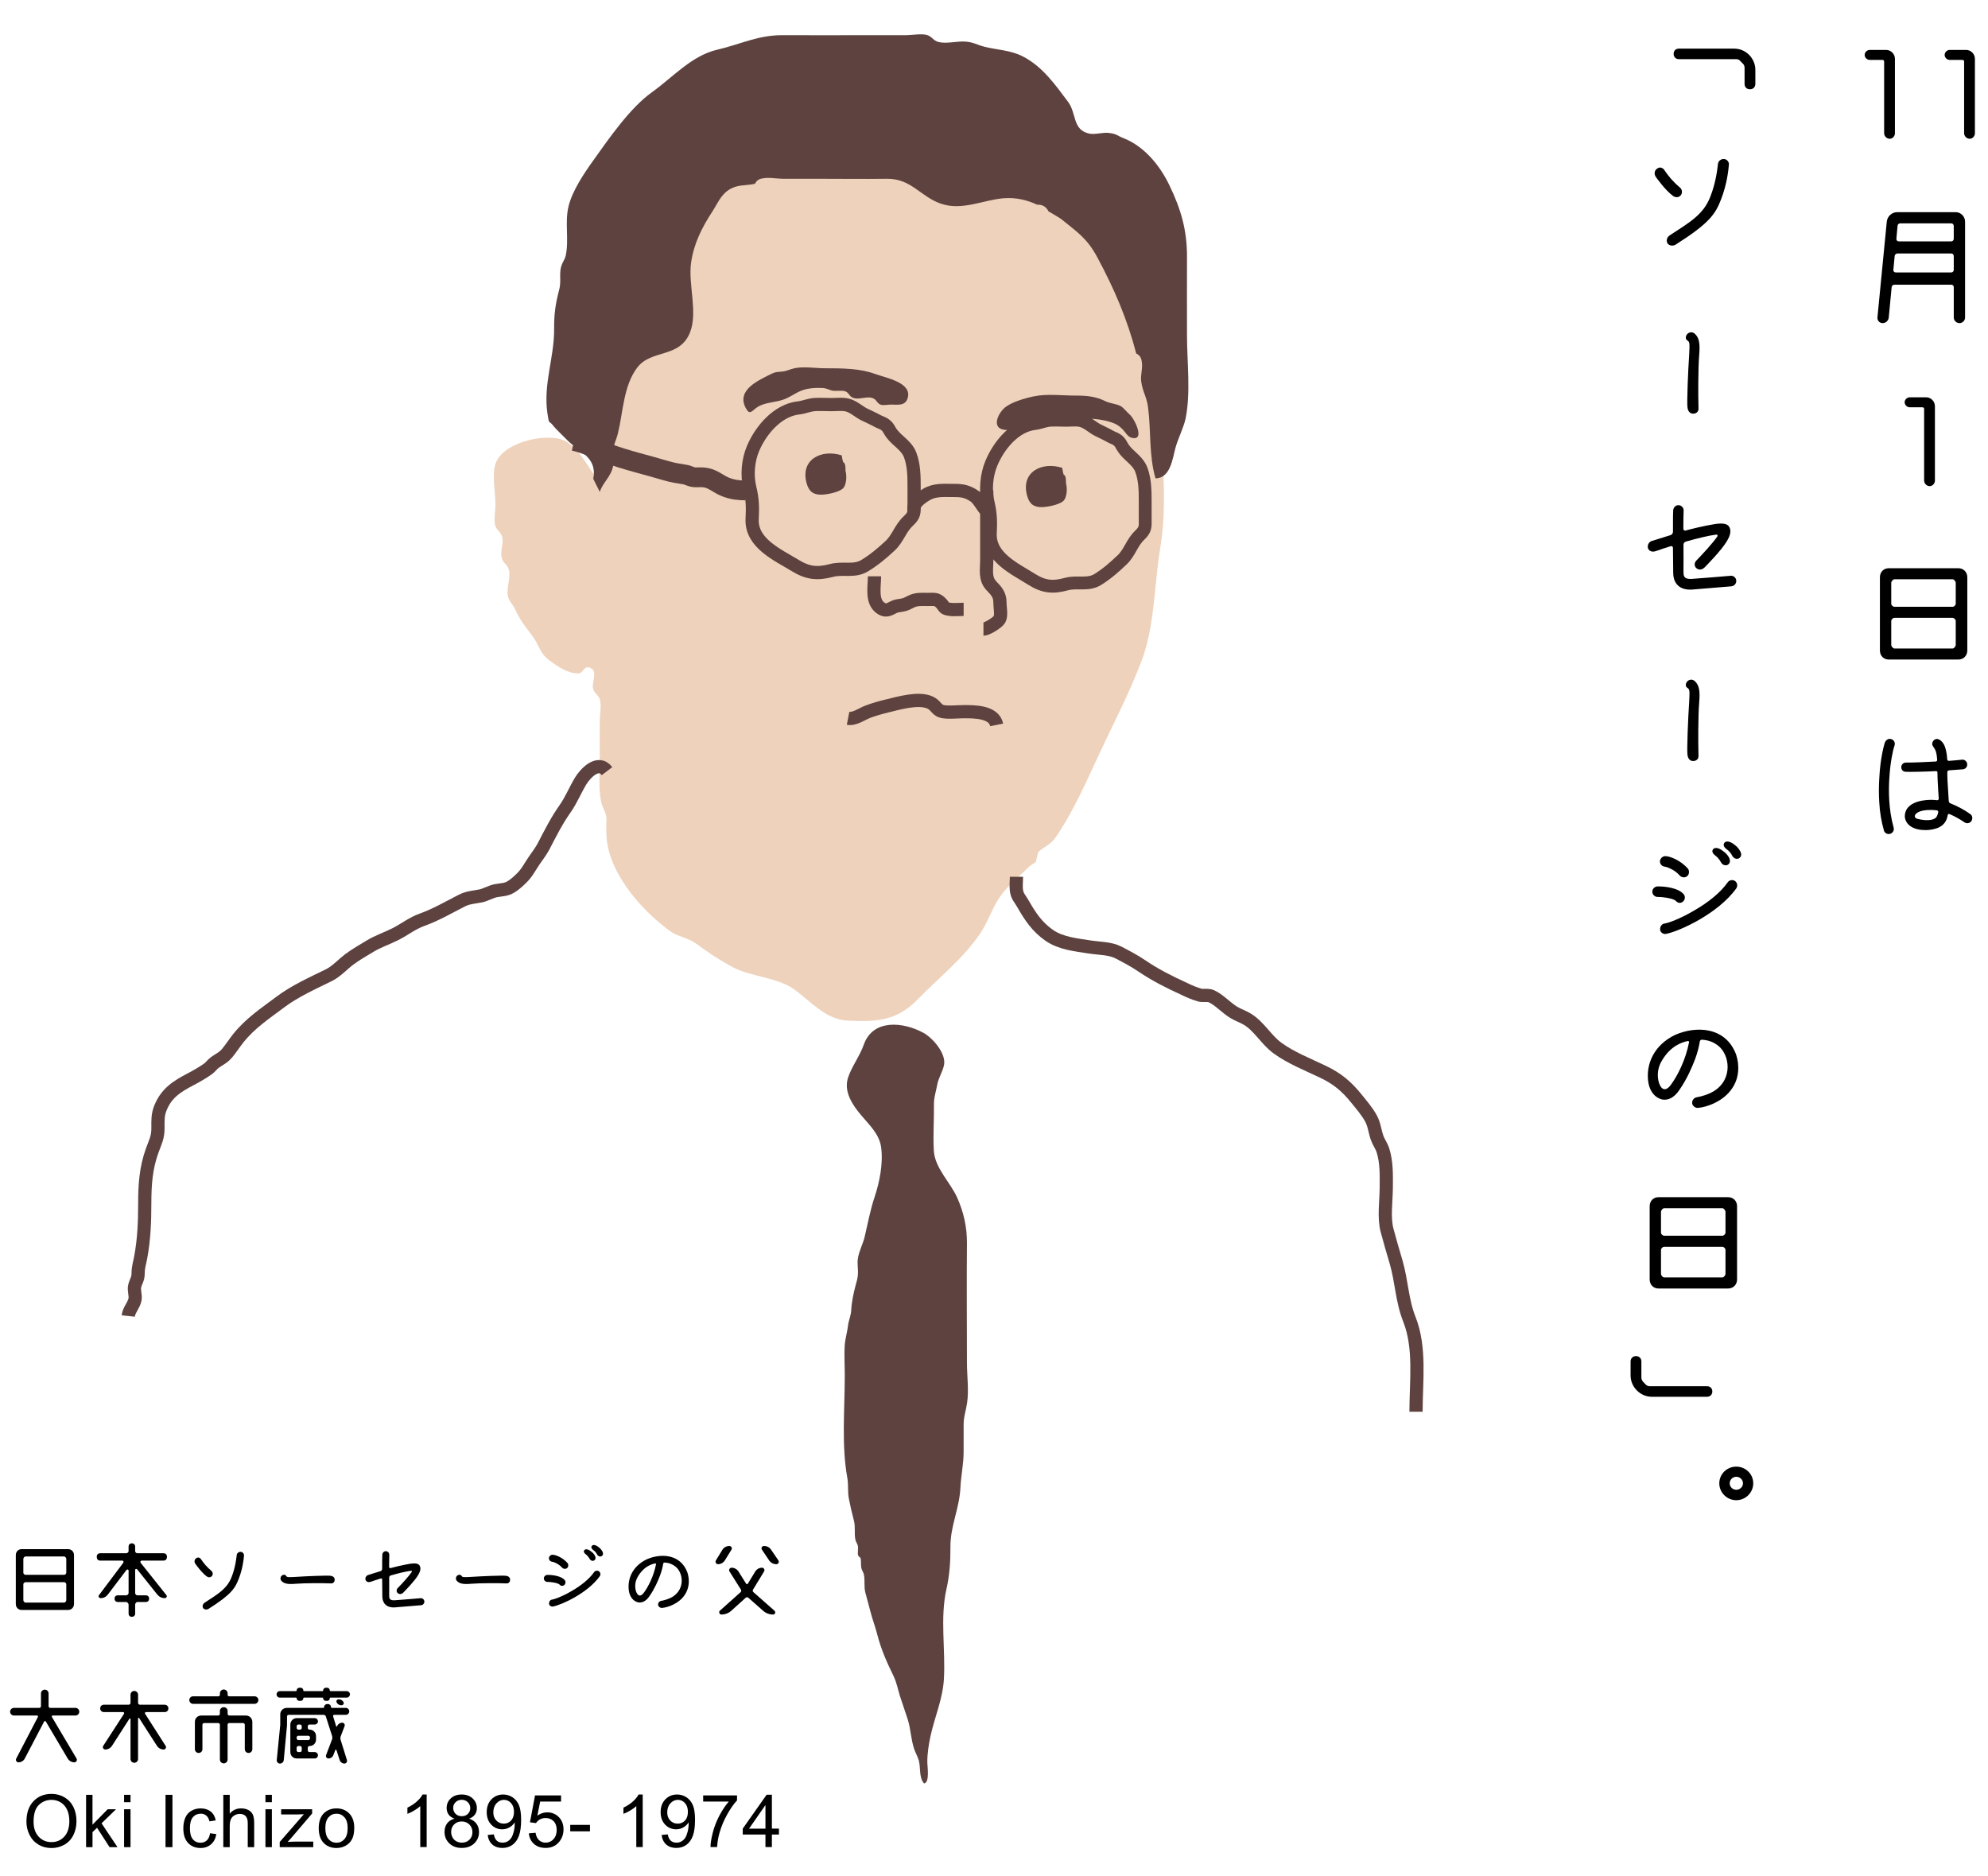 <?xml version="1.0" encoding="utf-8"?>
<!-- Generator: Adobe Illustrator 14.0.0, SVG Export Plug-In . SVG Version: 6.00 Build 43363)  -->
<!DOCTYPE svg PUBLIC "-//W3C//DTD SVG 1.1//EN" "http://www.w3.org/Graphics/SVG/1.1/DTD/svg11.dtd">
<svg version="1.1" id="レイヤー_1" xmlns="http://www.w3.org/2000/svg" xmlns:xlink="http://www.w3.org/1999/xlink" x="0px"
	 y="0px" width="271.975px" height="256.645px" viewBox="0 0 271.975 256.645" enable-background="new 0 0 271.975 256.645"
	 xml:space="preserve">
<g>
	<g>
		<g>
			<g>
				<path d="M10.329,233.637c0.288,0,0.516,0.239,0.516,0.516c0,0.3-0.228,0.528-0.516,0.528H7.211
					c-0.096,0-0.168,0.107-0.108,0.203l3.37,5.686c0.133,0.228-0.035,0.516-0.3,0.516c-0.359,0-0.707-0.191-0.899-0.504l-3.01-5.086
					c-0.048-0.084-0.18-0.084-0.229,0.013l-2.65,5.062c-0.168,0.324-0.504,0.516-0.852,0.516c-0.264,0-0.443-0.275-0.312-0.516
					l2.962-5.686c0.049-0.084-0.012-0.203-0.119-0.203H1.91c-0.288,0-0.528-0.229-0.528-0.528c0-0.276,0.24-0.516,0.528-0.516h3.466
					c0.132,0,0.228-0.108,0.228-0.228v-1.752c0-0.287,0.24-0.516,0.528-0.516c0.275,0,0.516,0.229,0.516,0.516v1.752
					c0,0.119,0.096,0.228,0.228,0.228H10.329z"/>
				<path d="M22.533,233.206c0.288,0,0.504,0.216,0.504,0.504s-0.216,0.503-0.504,0.503h-2.566c-0.12,0-0.18,0.121-0.12,0.229
					l2.818,4.401c0.132,0.204-0.023,0.491-0.275,0.491c-0.372,0-0.72-0.191-0.924-0.516l-2.435-3.789
					c-0.048-0.061-0.144-0.036-0.144,0.048v5.553c0,0.288-0.229,0.516-0.516,0.516c-0.288,0-0.516-0.228-0.516-0.516v-5.469
					c0-0.072-0.097-0.097-0.145-0.048l-2.375,3.693c-0.216,0.336-0.563,0.527-0.935,0.527c-0.252,0-0.42-0.287-0.276-0.503
					l2.843-4.39c0.048-0.107-0.013-0.229-0.12-0.229H14.21c-0.288,0-0.504-0.215-0.504-0.503s0.216-0.504,0.504-0.504h3.406
					c0.132,0,0.24-0.132,0.24-0.252v-1.115c0-0.288,0.228-0.516,0.516-0.516c0.287,0,0.516,0.228,0.516,0.516v1.115
					c0,0.12,0.107,0.252,0.239,0.252H22.533z"/>
				<path d="M31.14,231.85c0,0.108,0.084,0.204,0.192,0.204h3.502c0.275,0,0.516,0.229,0.516,0.516c0,0.275-0.24,0.516-0.516,0.516
					h-8.42c-0.288,0-0.516-0.24-0.516-0.516c0-0.287,0.228-0.516,0.516-0.516h3.479c0.107,0,0.191-0.096,0.191-0.204v-0.204
					c0-0.287,0.24-0.527,0.528-0.527c0.287,0,0.527,0.24,0.527,0.527V231.85z M30.612,233.542c0.287,0,0.527,0.228,0.527,0.516
					v0.384c0,0.132,0.096,0.24,0.228,0.24h2.279c0.479,0,0.875,0.383,0.875,0.863v3.742c0,0.287-0.228,0.516-0.516,0.516
					s-0.516-0.229-0.516-0.516v-3.347c0-0.12-0.107-0.228-0.228-0.228h-1.896c-0.132,0-0.228,0.107-0.228,0.228v4.762
					c0,0.288-0.24,0.527-0.527,0.527c-0.288,0-0.528-0.239-0.528-0.527v-4.762c0-0.12-0.096-0.228-0.228-0.228h-1.931
					c-0.12,0-0.229,0.107-0.229,0.228v3.347c0,0.287-0.228,0.516-0.516,0.516s-0.516-0.229-0.516-0.516v-3.742
					c0-0.48,0.384-0.863,0.863-0.863h2.327c0.132,0,0.228-0.108,0.228-0.24v-0.384C30.084,233.769,30.324,233.542,30.612,233.542z"
					/>
				<path d="M45.118,231.25c0,0.048,0.036,0.097,0.096,0.097h2.219c0.24,0,0.443,0.191,0.443,0.443c0,0.24-0.203,0.443-0.443,0.443
					h-2.219c-0.06,0-0.096,0.036-0.096,0.084c0,0.204-0.156,0.359-0.36,0.359h-0.191c-0.192,0-0.36-0.155-0.36-0.359
					c0-0.048-0.035-0.084-0.084-0.084h-2.53c-0.06,0-0.096,0.036-0.096,0.084c0,0.204-0.156,0.359-0.348,0.359h-0.204
					c-0.192,0-0.36-0.155-0.36-0.359c0-0.048-0.035-0.084-0.084-0.084h-2.219c-0.251,0-0.443-0.203-0.443-0.443
					c0-0.252,0.192-0.443,0.443-0.443h2.207c0.061,0,0.096-0.049,0.096-0.097c0-0.204,0.168-0.372,0.372-0.372h0.18
					c0.192,0,0.36,0.168,0.36,0.372c0,0.048,0.036,0.097,0.096,0.097h2.519c0.061,0,0.096-0.049,0.096-0.097
					c0-0.204,0.168-0.372,0.372-0.372h0.18C44.95,230.878,45.118,231.046,45.118,231.25z M44.866,233.109
					c0.228,0,0.42,0.181,0.42,0.42c0,0.061,0.048,0.108,0.107,0.108h1.919c0.264,0,0.468,0.216,0.468,0.479
					c0,0.252-0.204,0.469-0.468,0.469h-1.571c-0.119,0-0.203,0.107-0.168,0.215l0.42,1.367c0.024,0.049,0.084,0.049,0.108,0.012
					l0.023-0.059c0.12-0.276,0.396-0.457,0.696-0.457c0.239,0,0.407,0.24,0.323,0.469l-0.539,1.415
					c-0.048,0.132-0.048,0.288-0.013,0.432l0.876,2.806c0.072,0.229-0.108,0.469-0.348,0.469c-0.288,0-0.552-0.192-0.647-0.469
					l-0.444-1.379c-0.036-0.072-0.132-0.072-0.156,0l-0.264,0.684c-0.096,0.276-0.371,0.469-0.671,0.469
					c-0.24,0-0.408-0.24-0.324-0.469l0.815-2.146c0.048-0.145,0.048-0.3,0.012-0.443l-0.863-2.699
					c-0.036-0.131-0.156-0.215-0.3-0.215h-4.773c-0.132,0-0.239,0.096-0.239,0.227v1.2l-0.444,4.761
					c-0.023,0.276-0.252,0.48-0.527,0.48c-0.252,0-0.456-0.229-0.432-0.48l0.479-4.82v-1.439c0-0.48,0.396-0.876,0.875-0.876h5.014
					c0.06,0,0.107-0.048,0.107-0.108c0-0.239,0.192-0.42,0.433-0.42H44.866z M40.584,240.558c-0.479,0-0.863-0.385-0.863-0.876
					v-3.767c0-0.479,0.384-0.875,0.863-0.875h2.471c0.24,0,0.444,0.191,0.444,0.443c0,0.24-0.204,0.432-0.444,0.432h-0.719
					c-0.12,0-0.229,0.108-0.229,0.229v0.229c0,0.131,0.108,0.239,0.229,0.239h0.023c0.479,0,0.876,0.384,0.876,0.876v0.503
					c0,0.479-0.396,0.864-0.876,0.864h-0.023c-0.12,0-0.229,0.107-0.229,0.239v0.36c0,0.119,0.108,0.228,0.229,0.228h0.719
					c0.24,0,0.444,0.192,0.444,0.432c0,0.252-0.204,0.444-0.444,0.444H40.584z M41.28,236.144c0-0.12-0.096-0.229-0.229-0.229
					h-0.228c-0.132,0-0.24,0.108-0.24,0.229v0.229c0,0.131,0.108,0.239,0.24,0.239h0.228c0.133,0,0.229-0.108,0.229-0.239V236.144z
					 M42.18,238.039c0.12,0,0.228-0.107,0.228-0.24v-0.119c0-0.132-0.107-0.229-0.228-0.229h-1.355c-0.132,0-0.24,0.097-0.24,0.229
					v0.119c0,0.133,0.108,0.24,0.24,0.24H42.18z M41.052,239.682c0.133,0,0.229-0.108,0.229-0.228v-0.36
					c0-0.132-0.096-0.239-0.229-0.239h-0.228c-0.132,0-0.24,0.107-0.24,0.239v0.36c0,0.119,0.108,0.228,0.24,0.228H41.052z
					 M46.401,232.474c0.264,0,0.504,0.168,0.611,0.408c0.072,0.18-0.06,0.395-0.264,0.395h-0.072c-0.264,0-0.516-0.155-0.623-0.395
					c-0.097-0.192,0.036-0.408,0.252-0.408H46.401z"/>
			</g>
		</g>
		<g>
			<g>
				<path d="M2.162,212.747c0-0.479,0.335-0.827,0.815-0.827h6.32c0.479,0,0.827,0.348,0.827,0.827v6.669
					c0,0.479-0.348,0.826-0.827,0.826h-6.32c-0.48,0-0.815-0.348-0.815-0.826V212.747z M9.07,213.25c0-0.12-0.156-0.324-0.276-0.324
					H3.48c-0.132,0-0.287,0.204-0.287,0.324v1.907c0,0.131,0.155,0.275,0.287,0.275h5.313c0.12,0,0.276-0.145,0.276-0.275V213.25z
					 M3.193,218.912c0,0.119,0.155,0.323,0.287,0.323h5.313c0.12,0,0.276-0.204,0.276-0.323v-2.195c0-0.12-0.156-0.275-0.276-0.275
					H3.48c-0.132,0-0.287,0.155-0.287,0.275V218.912z"/>
				<path d="M22.545,218.624c-0.443,0-0.791-0.192-1.056-0.528l-2.746-3.441c-0.108-0.061-0.252-0.024-0.252,0.096v3.178
					c0,0.156,0.144,0.312,0.3,0.312h1.14c0.3,0,0.468,0.168,0.468,0.455c0,0.276-0.168,0.456-0.468,0.456h-1.14
					c-0.156,0-0.3,0.216-0.3,0.349v1.234c0,0.264-0.18,0.443-0.456,0.443c-0.275,0-0.443-0.18-0.443-0.443V219.5
					c0-0.133-0.18-0.349-0.312-0.349h-1.151c-0.276,0-0.456-0.18-0.456-0.456c0-0.287,0.18-0.455,0.456-0.455h1.151
					c0.132,0,0.312-0.156,0.312-0.312v-3.094c0-0.12-0.168-0.156-0.264-0.096l-2.555,3.369c-0.24,0.324-0.576,0.517-1.008,0.517
					c-0.216,0-0.371-0.252-0.216-0.42l3.322-4.426c0.06-0.132,0.012-0.288-0.132-0.288h-3.034c-0.288,0-0.468-0.18-0.468-0.539
					c0-0.276,0.18-0.468,0.468-0.468h3.574c0.132,0,0.312-0.144,0.312-0.276v-0.635c0-0.265,0.168-0.444,0.443-0.444
					c0.276,0,0.456,0.18,0.456,0.444v0.635c0,0.133,0.144,0.276,0.3,0.276h3.562c0.3,0,0.491,0.191,0.491,0.468
					c0,0.359-0.191,0.539-0.491,0.539h-2.986c-0.145,0-0.192,0.156-0.133,0.288l3.515,4.413
					C22.917,218.359,22.772,218.624,22.545,218.624z"/>
				<path d="M28.896,214.869c0.264,0.205,0.252,0.541,0.096,0.732c-0.192,0.216-0.468,0.216-0.695,0.061
					c-0.732-0.528-1.584-1.752-1.584-1.752c-0.203-0.312-0.071-0.647,0.168-0.768c0.192-0.132,0.48-0.107,0.684,0.252
					C27.889,213.862,28.272,214.341,28.896,214.869z M32.674,215.949c-0.516,1.344-1.031,2.171-4.174,4.162
					c-0.348,0.168-0.659,0.012-0.743-0.192c-0.096-0.252,0-0.503,0.216-0.659c1.859-1.212,3.059-1.896,3.694-3.479
					c0.527-1.319,0.659-2.555,0.72-3.047c0.023-0.264,0.275-0.455,0.539-0.443s0.479,0.252,0.456,0.516
					C33.334,213.346,33.202,214.582,32.674,215.949z"/>
				<path d="M39.121,215.553c0.144,0.216,0.192,0.228,1.319,0.167c1.355-0.096,4.306-0.215,4.762-0.155
					c0.491,0.06,0.587,0.348,0.587,0.54c0,0.191-0.096,0.516-0.527,0.504c-1.031-0.049-3.586-0.049-4.773,0.047
					c-1.188,0.108-1.643-0.035-1.991-0.395c-0.228-0.276-0.096-0.588,0.024-0.696C38.689,215.41,38.978,215.349,39.121,215.553z"/>
				<path d="M52.068,214.929c0.132-0.048,0.216-0.168,0.216-0.312c0-0.936,0-1.716,0.024-1.979c0.023-0.239,0.252-0.467,0.516-0.432
					c0.24,0.012,0.456,0.252,0.432,0.504c-0.012,0.229-0.023,0.888-0.023,1.643c0,0.108,0.107,0.205,0.216,0.156
					c0.479-0.132,1.606-0.42,2.734-0.6c0.684-0.084,1.079-0.023,1.247,0.3c0.156,0.312,0.12,0.696-0.24,1.284
					c-0.479,0.814-1.787,2.135-2.015,2.374c-0.275,0.264-0.563,0.239-0.756,0.071c-0.228-0.191-0.18-0.516-0.012-0.684
					c0.552-0.562,1.547-1.643,1.931-2.219c0.049-0.071-0.012-0.168-0.107-0.155c-0.744,0.096-1.799,0.36-2.759,0.636
					c-0.144,0.036-0.228,0.156-0.228,0.287c0,0.612,0.012,2.111,0,2.411c0,0.372-0.012,0.731,0.707,0.708
					c0.804-0.049,3.574-0.288,3.586-0.288c0.252-0.036,0.504,0.18,0.517,0.432c0.023,0.265-0.181,0.504-0.433,0.528
					c-0.096,0.012-2.818,0.239-3.634,0.299c-1.355,0.061-1.679-0.852-1.679-1.498l-0.024-2.303c0-0.121-0.096-0.192-0.191-0.156
					c-0.552,0.168-1.02,0.324-1.271,0.42c-0.132,0.047-0.288,0.096-0.432,0.072c-0.168-0.013-0.336-0.145-0.384-0.312
					c-0.072-0.275,0.084-0.539,0.3-0.636C50.474,215.433,51.577,215.085,52.068,214.929z"/>
				<path d="M63.121,215.553c0.144,0.216,0.192,0.228,1.319,0.167c1.355-0.096,4.306-0.215,4.762-0.155
					c0.491,0.06,0.587,0.348,0.587,0.54c0,0.191-0.096,0.516-0.527,0.504c-1.031-0.049-3.586-0.049-4.773,0.047
					c-1.188,0.108-1.643-0.035-1.991-0.395c-0.228-0.276-0.096-0.588,0.024-0.696C62.689,215.41,62.978,215.349,63.121,215.553z"/>
				<path d="M77.268,216.165c0.156,0.192,0.12,0.516-0.071,0.659c-0.097,0.097-0.204,0.121-0.312,0.121
					c-0.132,0-0.264-0.084-0.348-0.192c-0.312-0.252-1.331-0.36-1.643-0.349c-0.252,0.013-0.48-0.203-0.492-0.455
					c-0.012-0.275,0.216-0.492,0.468-0.504C75.553,215.433,76.776,215.578,77.268,216.165z M75.745,213.694
					c-0.108-0.036-0.216-0.036-0.349-0.084c-0.167-0.06-0.3-0.239-0.3-0.432c0-0.252,0.217-0.479,0.468-0.491
					c0.42-0.013,1.439,0.383,2.1,1.163c0.132,0.192,0.107,0.516-0.097,0.671c-0.251,0.181-0.539,0.084-0.684-0.084
					C76.524,214.018,76.009,213.791,75.745,213.694z M75.637,219.775c-0.3,0.035-0.527-0.192-0.527-0.42
					c0-0.252,0.155-0.504,0.407-0.527c0.348-0.049,1.355-0.408,2.579-1.115c1.403-0.792,2.53-1.716,3.178-2.639
					c0.168-0.24,0.492-0.252,0.672-0.121c0.216,0.168,0.252,0.469,0.108,0.672C80.41,217.927,76.849,219.546,75.637,219.775z
					 M80.89,212.255c0.265,0.191,0.432,0.407,0.528,0.611c0.096,0.24,0.096,0.479-0.168,0.623c-0.252,0.096-0.492-0.035-0.612-0.275
					c-0.071-0.132-0.251-0.408-0.503-0.588c-0.192-0.144-0.336-0.348-0.216-0.539C80.158,211.751,80.674,212.075,80.89,212.255z
					 M81.922,211.667c0.264,0.203,0.419,0.42,0.516,0.623c0.107,0.217,0.096,0.468-0.168,0.611c-0.265,0.097-0.492-0.06-0.6-0.275
					c-0.072-0.156-0.252-0.408-0.516-0.588c-0.181-0.132-0.324-0.348-0.204-0.539C81.189,211.164,81.705,211.488,81.922,211.667z"/>
				<path d="M88.465,213.322c1.87-0.839,4.617-0.791,5.576,1.787c0.336,1.031,0.252,2.195-0.371,3.082
					c-0.744,1.141-2.255,1.716-3.131,1.775c-0.239,0-0.468-0.18-0.504-0.408c-0.035-0.275,0.168-0.527,0.42-0.562
					c0.372-0.061,1.044-0.24,1.571-0.564c1.751-1.104,1.428-3.322,0.372-4.138c-0.432-0.335-0.912-0.516-1.499-0.54
					c-0.072,0-0.156,0.072-0.168,0.156c-0.061,0.408-0.204,1.008-0.432,1.619c-0.276,0.708-0.72,1.787-1.451,2.83
					c-0.456,0.672-1.008,0.948-1.56,0.84c-0.66-0.168-1.104-0.731-1.247-1.535C85.778,215.949,86.581,214.234,88.465,213.322z
					 M89.748,213.994c0.023-0.072-0.036-0.132-0.108-0.119c-0.563,0.107-1.619,0.467-2.398,1.846
					c-0.468,0.805-0.324,1.535-0.288,1.752c0.156,0.695,0.552,1.139,1.104,0.443C88.716,217.041,89.448,215.553,89.748,213.994z"/>
				<path d="M99.781,211.488c0.264,0,0.432,0.287,0.287,0.516l-0.899,1.451c-0.204,0.323-0.552,0.527-0.936,0.527
					c-0.264,0-0.432-0.3-0.288-0.527l0.888-1.451C99.037,211.679,99.396,211.488,99.781,211.488z M104.242,214.461
					c0.264,0,0.432,0.288,0.288,0.516l-1.512,2.483c-0.071,0.107-0.048,0.264,0.061,0.348l2.878,2.542
					c0.204,0.181,0.084,0.517-0.191,0.517c-0.504,0-0.996-0.181-1.367-0.517l-2.027-1.786c-0.096-0.084-0.252-0.084-0.348,0
					l-1.979,1.786c-0.372,0.336-0.864,0.517-1.367,0.517c-0.24,0-0.384-0.36-0.204-0.517l2.843-2.542
					c0.096-0.084,0.119-0.24,0.048-0.348l-1.56-2.483c-0.144-0.216,0.024-0.516,0.288-0.516c0.384,0,0.731,0.204,0.936,0.516
					l1.043,1.667c0.061,0.096,0.192,0.096,0.24,0l1.007-1.654C103.511,214.666,103.87,214.461,104.242,214.461z M106.485,213.455
					c0.155,0.228-0.013,0.527-0.276,0.527c-0.396,0-0.755-0.191-0.983-0.516l-0.983-1.463c-0.156-0.217,0-0.516,0.276-0.516
					c0.396,0,0.768,0.191,0.983,0.527L106.485,213.455z"/>
			</g>
		</g>
		<g>
			<path d="M3.617,249.203c0-1.188,0.319-2.119,0.957-2.791s1.462-1.008,2.471-1.008c0.661,0,1.257,0.157,1.787,0.473
				c0.53,0.316,0.935,0.756,1.214,1.321c0.277,0.565,0.417,1.205,0.417,1.921c0,0.727-0.146,1.376-0.439,1.949
				c-0.293,0.572-0.708,1.006-1.245,1.301s-1.116,0.441-1.738,0.441c-0.674,0-1.276-0.162-1.807-0.488
				c-0.53-0.325-0.933-0.77-1.206-1.332C3.754,250.426,3.617,249.831,3.617,249.203z M4.594,249.216
				c0,0.863,0.231,1.543,0.696,2.039C5.753,251.751,6.335,252,7.035,252c0.713,0,1.3-0.25,1.761-0.752
				c0.46-0.501,0.69-1.212,0.69-2.133c0-0.583-0.099-1.092-0.296-1.526c-0.196-0.435-0.484-0.771-0.863-1.011
				c-0.38-0.239-0.806-0.359-1.277-0.359c-0.671,0-1.248,0.23-1.73,0.691C4.835,247.371,4.594,248.139,4.594,249.216z"/>
			<path d="M11.776,252.689v-7.158h0.879v4.082l2.08-2.109h1.138l-1.982,1.924l2.183,3.262h-1.084l-1.714-2.652l-0.62,0.596v2.057
				H11.776z"/>
			<path d="M16.977,246.541v-1.01h0.879v1.01H16.977z M16.977,252.689v-5.186h0.879v5.186H16.977z"/>
			<path d="M22.645,252.689v-7.158h0.947v7.158H22.645z"/>
			<path d="M28.733,250.789l0.864,0.113c-0.095,0.596-0.336,1.062-0.726,1.398c-0.389,0.337-0.866,0.506-1.433,0.506
				c-0.71,0-1.28-0.232-1.712-0.696c-0.431-0.464-0.646-1.129-0.646-1.995c0-0.56,0.093-1.049,0.278-1.469s0.468-0.735,0.847-0.945
				c0.38-0.21,0.792-0.314,1.238-0.314c0.563,0,1.023,0.143,1.382,0.427s0.588,0.689,0.688,1.214l-0.854,0.131
				c-0.081-0.348-0.226-0.609-0.433-0.785c-0.206-0.176-0.456-0.264-0.749-0.264c-0.442,0-0.803,0.158-1.079,0.476
				s-0.415,0.819-0.415,1.507c0,0.696,0.134,1.202,0.4,1.518c0.267,0.316,0.615,0.475,1.045,0.475c0.345,0,0.633-0.106,0.864-0.318
				C28.525,251.554,28.672,251.228,28.733,250.789z"/>
			<path d="M30.55,252.689v-7.158h0.879v2.568c0.41-0.476,0.928-0.713,1.553-0.713c0.384,0,0.718,0.075,1.001,0.227
				s0.486,0.36,0.607,0.627c0.123,0.268,0.184,0.654,0.184,1.162v3.287h-0.879v-3.287c0-0.439-0.096-0.759-0.285-0.959
				c-0.191-0.2-0.46-0.301-0.809-0.301c-0.261,0-0.506,0.068-0.734,0.203c-0.23,0.135-0.394,0.318-0.491,0.549
				c-0.098,0.231-0.146,0.551-0.146,0.957v2.838H30.55z"/>
			<path d="M36.316,246.541v-1.01h0.879v1.01H36.316z M36.316,252.689v-5.186h0.879v5.186H36.316z"/>
			<path d="M38.269,252.689v-0.713l3.301-3.789c-0.374,0.02-0.705,0.029-0.991,0.029h-2.114v-0.713h4.238v0.58l-2.808,3.291
				l-0.542,0.602c0.394-0.029,0.764-0.045,1.108-0.045h2.397v0.758H38.269z"/>
			<path d="M43.605,250.095c0-0.96,0.267-1.671,0.801-2.133c0.446-0.385,0.989-0.576,1.631-0.576c0.713,0,1.296,0.232,1.748,0.7
				s0.679,1.112,0.679,1.937c0,0.667-0.101,1.191-0.3,1.574c-0.201,0.383-0.492,0.68-0.875,0.891
				c-0.382,0.212-0.8,0.318-1.252,0.318c-0.726,0-1.312-0.233-1.76-0.699C43.829,251.642,43.605,250.971,43.605,250.095z
				 M44.509,250.095c0,0.664,0.145,1.162,0.435,1.492s0.654,0.496,1.094,0.496c0.437,0,0.799-0.166,1.089-0.498
				s0.435-0.839,0.435-1.52c0-0.641-0.146-1.127-0.438-1.457c-0.291-0.33-0.653-0.496-1.086-0.496c-0.439,0-0.804,0.165-1.094,0.494
				C44.653,248.935,44.509,249.431,44.509,250.095z"/>
		</g>
		<g>
			<path d="M58.374,252.675h-0.879v-5.601c-0.212,0.202-0.489,0.403-0.833,0.605c-0.343,0.202-0.651,0.353-0.925,0.454v-0.85
				c0.491-0.23,0.921-0.512,1.289-0.84s0.628-0.648,0.781-0.957h0.566V252.675z"/>
			<path d="M62.178,248.793c-0.364-0.134-0.635-0.323-0.811-0.571s-0.264-0.543-0.264-0.889c0-0.521,0.188-0.959,0.562-1.313
				s0.872-0.532,1.494-0.532c0.625,0,1.128,0.182,1.509,0.545c0.381,0.362,0.571,0.805,0.571,1.325c0,0.332-0.087,0.621-0.261,0.866
				c-0.175,0.246-0.439,0.436-0.794,0.569c0.439,0.144,0.774,0.374,1.003,0.693c0.23,0.319,0.345,0.7,0.345,1.143
				c0,0.612-0.217,1.126-0.649,1.543s-1.003,0.625-1.709,0.625s-1.276-0.209-1.709-0.628c-0.433-0.418-0.649-0.939-0.649-1.564
				c0-0.465,0.118-0.855,0.354-1.17C61.405,249.122,61.741,248.908,62.178,248.793z M61.719,250.61c0,0.251,0.06,0.493,0.178,0.728
				c0.119,0.234,0.296,0.416,0.53,0.545c0.234,0.128,0.486,0.192,0.757,0.192c0.42,0,0.767-0.136,1.04-0.405s0.41-0.613,0.41-1.03
				c0-0.423-0.141-0.772-0.423-1.05c-0.281-0.277-0.634-0.415-1.057-0.415c-0.413,0-0.756,0.137-1.027,0.41
				C61.854,249.858,61.719,250.2,61.719,250.61z M62.002,247.304c0,0.338,0.109,0.615,0.327,0.83s0.501,0.322,0.85,0.322
				c0.339,0,0.616-0.106,0.833-0.32c0.216-0.213,0.324-0.475,0.324-0.783c0-0.322-0.111-0.594-0.334-0.812
				c-0.224-0.221-0.501-0.33-0.833-0.33c-0.335,0-0.613,0.107-0.835,0.322S62.002,247.005,62.002,247.304z"/>
			<path d="M66.719,251.02l0.845-0.078c0.071,0.397,0.208,0.685,0.41,0.864s0.461,0.269,0.776,0.269
				c0.271,0,0.507-0.062,0.711-0.186c0.203-0.124,0.37-0.289,0.5-0.495c0.13-0.207,0.239-0.486,0.327-0.838s0.132-0.709,0.132-1.074
				c0-0.039-0.002-0.098-0.005-0.176c-0.176,0.279-0.416,0.507-0.72,0.682c-0.305,0.174-0.635,0.261-0.989,0.261
				c-0.593,0-1.094-0.215-1.504-0.645s-0.615-0.996-0.615-1.699c0-0.726,0.214-1.31,0.642-1.753
				c0.429-0.443,0.965-0.664,1.609-0.664c0.466,0,0.891,0.125,1.277,0.376c0.385,0.251,0.678,0.608,0.879,1.071
				c0.199,0.465,0.3,1.136,0.3,2.015c0,0.915-0.1,1.644-0.298,2.185c-0.198,0.543-0.494,0.955-0.887,1.238
				c-0.392,0.283-0.852,0.425-1.379,0.425c-0.56,0-1.018-0.155-1.372-0.466C67.004,252.02,66.79,251.583,66.719,251.02z
				 M70.317,247.861c0-0.504-0.134-0.904-0.403-1.201c-0.268-0.297-0.591-0.444-0.969-0.444c-0.391,0-0.73,0.159-1.021,0.479
				s-0.435,0.732-0.435,1.24c0,0.456,0.138,0.826,0.412,1.11c0.275,0.285,0.615,0.428,1.019,0.428c0.407,0,0.741-0.143,1.003-0.428
				C70.187,248.76,70.317,248.365,70.317,247.861z"/>
			<path d="M72.348,250.8l0.923-0.078c0.068,0.449,0.227,0.787,0.477,1.014c0.248,0.226,0.549,0.339,0.9,0.339
				c0.423,0,0.781-0.159,1.074-0.479s0.439-0.742,0.439-1.27c0-0.501-0.141-0.897-0.422-1.187c-0.282-0.289-0.65-0.435-1.106-0.435
				c-0.283,0-0.539,0.064-0.767,0.192c-0.228,0.129-0.407,0.296-0.537,0.501l-0.825-0.107l0.693-3.677h3.56v0.84H73.9l-0.386,1.924
				c0.43-0.299,0.881-0.449,1.353-0.449c0.625,0,1.152,0.217,1.582,0.649s0.645,0.989,0.645,1.67c0,0.647-0.188,1.208-0.566,1.68
				c-0.459,0.579-1.086,0.869-1.88,0.869c-0.651,0-1.183-0.183-1.594-0.547C72.642,251.886,72.406,251.402,72.348,250.8z"/>
			<path d="M78.012,250.527v-0.884h2.7v0.884H78.012z"/>
			<path d="M87.929,252.675H87.05v-5.601c-0.212,0.202-0.489,0.403-0.833,0.605c-0.343,0.202-0.651,0.353-0.925,0.454v-0.85
				c0.491-0.23,0.921-0.512,1.289-0.84s0.628-0.648,0.781-0.957h0.566V252.675z"/>
			<path d="M90.512,251.02l0.845-0.078c0.071,0.397,0.208,0.685,0.41,0.864s0.461,0.269,0.776,0.269
				c0.271,0,0.507-0.062,0.711-0.186c0.203-0.124,0.37-0.289,0.5-0.495c0.13-0.207,0.239-0.486,0.327-0.838s0.132-0.709,0.132-1.074
				c0-0.039-0.002-0.098-0.005-0.176c-0.176,0.279-0.416,0.507-0.72,0.682c-0.305,0.174-0.635,0.261-0.989,0.261
				c-0.593,0-1.094-0.215-1.504-0.645s-0.615-0.996-0.615-1.699c0-0.726,0.214-1.31,0.642-1.753
				c0.429-0.443,0.965-0.664,1.609-0.664c0.466,0,0.891,0.125,1.277,0.376c0.385,0.251,0.678,0.608,0.879,1.071
				c0.199,0.465,0.3,1.136,0.3,2.015c0,0.915-0.1,1.644-0.298,2.185c-0.198,0.543-0.494,0.955-0.887,1.238
				c-0.392,0.283-0.852,0.425-1.379,0.425c-0.56,0-1.018-0.155-1.372-0.466C90.797,252.02,90.583,251.583,90.512,251.02z
				 M94.11,247.861c0-0.504-0.134-0.904-0.403-1.201c-0.268-0.297-0.591-0.444-0.969-0.444c-0.391,0-0.73,0.159-1.021,0.479
				s-0.435,0.732-0.435,1.24c0,0.456,0.138,0.826,0.412,1.11c0.275,0.285,0.615,0.428,1.019,0.428c0.407,0,0.741-0.143,1.003-0.428
				C93.979,248.76,94.11,248.365,94.11,247.861z"/>
			<path d="M96.199,246.455v-0.845h4.634v0.684c-0.456,0.485-0.907,1.13-1.355,1.934c-0.447,0.804-0.793,1.631-1.037,2.48
				c-0.176,0.599-0.288,1.255-0.337,1.968H97.2c0.01-0.562,0.12-1.244,0.332-2.041s0.516-1.566,0.91-2.307
				c0.396-0.741,0.816-1.365,1.263-1.873H96.199z"/>
			<path d="M104.72,252.675v-1.714h-3.105v-0.806l3.267-4.639h0.718v4.639h0.967v0.806h-0.967v1.714H104.72z M104.72,250.156v-3.228
				l-2.241,3.228H104.72z"/>
		</g>
		<g>
			<path d="M255.101,7.514c0-0.36,0.324-0.685,0.702-0.685h2.233c0.666,0,1.206,0.558,1.206,1.225v10.173
				c0,0.396-0.324,0.756-0.72,0.756c-0.396,0-0.757-0.36-0.757-0.756V8.414c0-0.144-0.09-0.216-0.252-0.216h-1.711
				C255.425,8.198,255.101,7.874,255.101,7.514z"/>
			<path d="M266.044,7.514c0-0.36,0.324-0.685,0.702-0.685h2.233c0.666,0,1.206,0.558,1.206,1.225v10.173
				c0,0.396-0.324,0.756-0.72,0.756c-0.396,0-0.757-0.36-0.757-0.756V8.414c0-0.144-0.09-0.216-0.252-0.216h-1.711
				C266.368,8.198,266.044,7.874,266.044,7.514z"/>
			<path d="M258.126,30.337c0.071-0.738,0.684-1.314,1.44-1.314h7.977c0.72,0,1.296,0.594,1.296,1.314v13.09
				c0,0.432-0.342,0.774-0.774,0.774c-0.414,0-0.774-0.342-0.774-0.774v-4.141c0-0.198-0.144-0.342-0.342-0.342h-7.778
				c-0.198,0-0.36,0.144-0.378,0.342l-0.396,4.141c-0.036,0.432-0.396,0.774-0.846,0.774c-0.414,0-0.738-0.36-0.702-0.774
				L258.126,30.337z M259.026,36.927c-0.019,0.18,0.126,0.342,0.323,0.342h7.599c0.198,0,0.342-0.162,0.342-0.342v-1.891
				c0-0.198-0.144-0.36-0.342-0.36h-7.364c-0.198,0-0.36,0.162-0.378,0.342L259.026,36.927z M267.29,30.913
				c0-0.198-0.144-0.36-0.342-0.36h-6.986c-0.198,0-0.359,0.162-0.359,0.342l-0.162,1.765c-0.019,0.198,0.126,0.36,0.323,0.36h7.185
				c0.198,0,0.342-0.162,0.342-0.36V30.913z"/>
			<path d="M260.572,55.034c0-0.36,0.324-0.685,0.703-0.685h2.232c0.666,0,1.206,0.558,1.206,1.225v10.173
				c0,0.396-0.324,0.756-0.72,0.756c-0.396,0-0.757-0.36-0.757-0.756v-9.813c0-0.144-0.09-0.216-0.252-0.216h-1.71
				C260.896,55.718,260.572,55.394,260.572,55.034z"/>
			<path d="M257.189,78.973c0-0.72,0.504-1.242,1.225-1.242h9.488c0.721,0,1.242,0.522,1.242,1.242v10.011
				c0,0.72-0.521,1.242-1.242,1.242h-9.488c-0.721,0-1.225-0.522-1.225-1.242V78.973z M267.561,79.729
				c0-0.18-0.234-0.486-0.414-0.486h-7.977c-0.198,0-0.432,0.306-0.432,0.486v2.863c0,0.198,0.233,0.414,0.432,0.414h7.977
				c0.18,0,0.414-0.216,0.414-0.414V79.729z M258.738,88.228c0,0.18,0.233,0.486,0.432,0.486h7.977c0.18,0,0.414-0.306,0.414-0.486
				v-3.295c0-0.18-0.234-0.414-0.414-0.414h-7.977c-0.198,0-0.432,0.234-0.432,0.414V88.228z"/>
			<path d="M258.396,114.095c-0.306,0-0.594-0.198-0.666-0.504c-0.324-1.152-0.558-2.431-0.63-3.817
				c-0.072-1.134-0.072-2.323,0.018-3.547c0.108-2.053,0.486-3.854,0.757-4.682c0.107-0.252,0.359-0.468,0.647-0.468
				c0.45,0,0.828,0.378,0.666,0.918c-0.216,0.594-0.576,2.269-0.702,4.321c-0.126,1.765-0.126,4.375,0.576,6.878
				C259.206,113.626,258.864,114.095,258.396,114.095z M269.703,112.33c-0.271,0.36-0.721,0.342-0.973,0.144
				c-0.666-0.45-1.35-0.828-2.034-1.116c-0.108-0.036-0.198,0.018-0.234,0.144c-0.198,1.26-1.044,1.873-2.574,2.035
				c-2.233,0.162-3.241-0.811-3.295-1.854c0-1.765,2.017-2.251,3.564-2.269c0.396,0,0.666,0.036,0.847,0.054
				c0.126,0.018,0.234-0.09,0.234-0.198c-0.019-0.324-0.036-0.666-0.072-1.08c-0.036-0.774-0.108-1.639-0.108-2.521
				c0-0.108-0.09-0.198-0.216-0.18c-1.206,0.072-3.583,0.126-4.105,0.09c-0.414,0-0.63-0.288-0.63-0.648
				c0.018-0.342,0.288-0.63,0.666-0.612c0.685,0.018,2.772-0.072,4.051-0.144c0.126-0.018,0.217-0.108,0.198-0.252
				c-0.054-0.685-0.144-1.099-0.252-1.297c-0.144-0.432-0.666-0.666-0.306-1.242c0.468-0.666,1.314-0.108,1.62,0.774
				c0.145,0.414,0.271,0.99,0.307,1.692c0,0.144,0.107,0.252,0.252,0.234c0.702-0.054,1.332-0.108,1.782-0.162
				c0.018,0,0.036,0,0.072,0c0.324,0,0.612,0.27,0.63,0.594c0.036,0.288-0.126,0.63-0.54,0.72c-0.504,0.036-1.206,0.09-1.927,0.144
				c-0.144,0-0.252,0.126-0.252,0.234c0,0.864,0.054,1.71,0.108,2.484c0.035,0.541,0.071,1.044,0.09,1.477
				c0,0.144,0.09,0.27,0.233,0.324c0.9,0.36,1.855,0.846,2.701,1.458C269.865,111.574,269.901,111.988,269.703,112.33z
				 M261.961,111.646c0,0.162,0.09,0.324,0.45,0.396c1.188,0.27,2.089,0.18,2.467-0.216c0.126-0.18,0.233-0.414,0.288-0.72
				c0.036-0.126-0.072-0.234-0.181-0.252c-0.306-0.036-0.576-0.054-0.846-0.054C262.465,110.782,261.961,111.358,261.961,111.646z"
				/>
			<path d="M229.687,8.092c-0.432,0-0.72-0.306-0.72-0.72c0-0.432,0.288-0.72,0.72-0.72h7.544c0.774,0,1.495,0.288,2.053,0.846
				c0.54,0.54,0.864,1.278,0.864,2.053v1.926c0,0.45-0.324,0.738-0.738,0.738c-0.432,0-0.738-0.288-0.738-0.738V9.262
				c0-0.18-0.071-0.414-0.216-0.54l-0.396-0.396c-0.107-0.162-0.342-0.234-0.521-0.234H229.687z"/>
			<path d="M229.795,25.623c0.396,0.306,0.378,0.81,0.144,1.098c-0.288,0.324-0.702,0.324-1.044,0.09
				c-1.099-0.792-2.377-2.629-2.377-2.629c-0.306-0.468-0.108-0.972,0.252-1.152c0.288-0.198,0.721-0.162,1.026,0.378
				C228.282,24.11,228.858,24.831,229.795,25.623z M235.467,27.243c-0.774,2.017-1.549,3.259-6.267,6.248
				c-0.521,0.252-0.99,0.018-1.116-0.288c-0.144-0.378,0-0.756,0.324-0.991c2.791-1.818,4.592-2.845,5.546-5.221
				c0.792-1.981,0.99-3.835,1.08-4.574c0.036-0.396,0.414-0.684,0.811-0.666c0.396,0.018,0.72,0.378,0.684,0.774
				C236.457,23.336,236.259,25.19,235.467,27.243z"/>
			<path d="M230.857,45.676c0.161-0.18,0.611-0.378,1.008-0.018c0.54,0.504,0.756,1.188,0.594,2.971
				c-0.144,1.783-0.144,5.618-0.09,7.185c0.036,0.63-0.432,0.774-0.738,0.774c-0.27,0-0.684-0.144-0.773-0.864
				c-0.091-0.702,0.09-5.131,0.233-7.166c0.09-1.692,0.072-1.783-0.27-1.999C230.515,46.342,230.623,45.892,230.857,45.676z"/>
			<path d="M228.553,73.202c0.197-0.072,0.323-0.252,0.323-0.468c0-1.405,0-2.575,0.036-2.971c0.036-0.36,0.378-0.702,0.774-0.648
				c0.36,0.018,0.685,0.378,0.648,0.756c-0.019,0.342-0.036,1.332-0.036,2.467c0,0.162,0.162,0.306,0.324,0.234
				c0.72-0.198,2.412-0.63,4.105-0.9c1.025-0.126,1.62-0.036,1.872,0.45c0.234,0.468,0.18,1.044-0.36,1.927
				c-0.72,1.224-2.683,3.205-3.024,3.565c-0.414,0.396-0.847,0.36-1.135,0.108c-0.342-0.288-0.27-0.774-0.018-1.026
				c0.828-0.846,2.322-2.467,2.898-3.331c0.072-0.108-0.018-0.252-0.162-0.234c-1.116,0.144-2.7,0.54-4.141,0.954
				c-0.217,0.054-0.343,0.234-0.343,0.432c0,0.918,0.019,3.169,0,3.619c0,0.558-0.018,1.099,1.062,1.062
				c1.207-0.072,5.366-0.432,5.384-0.432c0.378-0.054,0.756,0.27,0.774,0.648c0.036,0.396-0.271,0.756-0.648,0.792
				c-0.144,0.018-4.231,0.36-5.455,0.45c-2.035,0.09-2.521-1.278-2.521-2.251l-0.036-3.457c0-0.18-0.144-0.288-0.288-0.234
				c-0.828,0.252-1.53,0.486-1.908,0.63c-0.198,0.072-0.432,0.144-0.648,0.108c-0.252-0.018-0.504-0.216-0.576-0.468
				c-0.107-0.414,0.126-0.81,0.45-0.954C226.157,73.958,227.814,73.436,228.553,73.202z"/>
			<path d="M230.857,93.196c0.161-0.18,0.611-0.378,1.008-0.018c0.54,0.504,0.756,1.188,0.594,2.971
				c-0.144,1.783-0.144,5.618-0.09,7.184c0.036,0.63-0.432,0.774-0.738,0.774c-0.27,0-0.684-0.144-0.773-0.864
				c-0.091-0.702,0.09-5.131,0.233-7.166c0.09-1.692,0.072-1.783-0.27-1.999C230.515,93.862,230.623,93.412,230.857,93.196z"/>
			<path d="M230.353,122.34c0.234,0.288,0.181,0.774-0.107,0.99c-0.145,0.144-0.307,0.18-0.469,0.18
				c-0.198,0-0.396-0.126-0.521-0.288c-0.469-0.378-1.999-0.541-2.467-0.522c-0.379,0.018-0.721-0.306-0.738-0.684
				c-0.019-0.414,0.324-0.738,0.702-0.756C227.778,121.242,229.614,121.458,230.353,122.34z M228.066,118.631
				c-0.162-0.054-0.324-0.054-0.522-0.126c-0.252-0.09-0.45-0.36-0.45-0.648c0-0.378,0.324-0.72,0.702-0.738
				c0.63-0.018,2.161,0.576,3.151,1.747c0.197,0.288,0.162,0.774-0.145,1.008c-0.378,0.27-0.811,0.126-1.026-0.126
				C229.236,119.117,228.462,118.775,228.066,118.631z M227.904,127.76c-0.45,0.054-0.793-0.288-0.793-0.63
				c0-0.378,0.234-0.756,0.612-0.792c0.522-0.072,2.035-0.612,3.871-1.674c2.107-1.188,3.8-2.575,4.771-3.961
				c0.253-0.36,0.738-0.378,1.009-0.18c0.324,0.252,0.378,0.702,0.162,1.008C235.07,124.987,229.723,127.417,227.904,127.76z
				 M235.79,116.47c0.396,0.288,0.648,0.612,0.793,0.918c0.144,0.36,0.144,0.72-0.253,0.937c-0.378,0.144-0.737-0.054-0.918-0.415
				c-0.107-0.198-0.378-0.612-0.756-0.882c-0.288-0.216-0.504-0.522-0.324-0.81C234.692,115.714,235.467,116.2,235.79,116.47z
				 M237.339,115.588c0.396,0.306,0.63,0.63,0.774,0.937c0.162,0.324,0.144,0.702-0.252,0.918c-0.396,0.144-0.738-0.09-0.9-0.415
				c-0.108-0.234-0.378-0.612-0.774-0.882c-0.271-0.198-0.486-0.522-0.306-0.811C236.24,114.832,237.015,115.318,237.339,115.588z"
				/>
			<path d="M229.146,141.585c2.809-1.26,6.932-1.188,8.372,2.684c0.505,1.548,0.379,3.295-0.558,4.627
				c-1.116,1.711-3.385,2.574-4.699,2.664c-0.36,0-0.702-0.27-0.757-0.611c-0.054-0.414,0.252-0.793,0.631-0.847
				c0.558-0.09,1.566-0.36,2.358-0.847c2.629-1.656,2.143-4.986,0.558-6.211c-0.647-0.504-1.368-0.775-2.25-0.811
				c-0.108,0-0.234,0.107-0.252,0.234c-0.091,0.611-0.307,1.512-0.648,2.43c-0.414,1.062-1.08,2.684-2.179,4.25
				c-0.685,1.008-1.513,1.422-2.341,1.26c-0.99-0.252-1.656-1.098-1.872-2.305C225.113,145.529,226.319,142.955,229.146,141.585z
				 M231.073,142.593c0.036-0.107-0.055-0.197-0.162-0.18c-0.847,0.162-2.431,0.703-3.602,2.773
				c-0.702,1.206-0.485,2.305-0.432,2.629c0.233,1.044,0.828,1.71,1.656,0.666C229.524,147.167,230.623,144.935,231.073,142.593z"/>
			<path d="M225.689,165.013c0-0.721,0.504-1.242,1.225-1.242h9.488c0.721,0,1.242,0.521,1.242,1.242v10.012
				c0,0.72-0.521,1.242-1.242,1.242h-9.488c-0.721,0-1.225-0.522-1.225-1.242V165.013z M236.061,165.769
				c0-0.18-0.234-0.486-0.414-0.486h-7.977c-0.198,0-0.432,0.307-0.432,0.486v2.863c0,0.198,0.233,0.414,0.432,0.414h7.977
				c0.18,0,0.414-0.216,0.414-0.414V165.769z M227.238,174.268c0,0.181,0.233,0.486,0.432,0.486h7.977
				c0.18,0,0.414-0.306,0.414-0.486v-3.295c0-0.181-0.234-0.414-0.414-0.414h-7.977c-0.198,0-0.432,0.233-0.432,0.414V174.268z"/>
			<path d="M233.54,189.637c0.432,0,0.72,0.288,0.72,0.72c0,0.414-0.288,0.721-0.72,0.721h-7.562c-0.756,0-1.477-0.307-2.017-0.846
				c-0.559-0.541-0.883-1.297-0.883-2.053v-1.927c0-0.45,0.324-0.738,0.738-0.738c0.433,0,0.738,0.288,0.738,0.738v2.196
				c0,0.198,0.091,0.414,0.217,0.559l0.396,0.414c0.108,0.126,0.343,0.216,0.522,0.216H233.54z"/>
			<path d="M237.537,205.226c-1.278,0-2.323-1.045-2.323-2.305c0-1.279,1.045-2.287,2.323-2.287s2.322,1.008,2.322,2.287
				C239.859,204.181,238.815,205.226,237.537,205.226z M237.537,202.021c-0.486,0-0.9,0.396-0.9,0.9c0,0.485,0.414,0.881,0.9,0.881
				s0.918-0.396,0.918-0.881C238.455,202.417,238.023,202.021,237.537,202.021z"/>
		</g>
		<g>
			<path fill="#EED2BB" d="M158.326,77.953c-0.469,4.223-0.674,8.575-2.186,12.552c-1.607,4.229-3.631,8.107-5.576,12.251
				c-1.879,4.006-3.696,8.271-6.202,11.873c-0.69,0.992-1.583,1.182-2.353,1.98c-0.088,0.453-0.195,0.901-0.322,1.344
				c-0.539,0.286-1.01,0.657-1.418,1.113c-1.255,1.209-2.619,2.315-3.586,3.786c-1.02,1.553-1.557,3.337-2.613,4.889
				c-2.318,3.41-5.629,5.998-8.48,8.932c-2.911,2.996-5.604,3.138-9.615,2.947c-3.03-0.145-5.076-2.658-7.343-4.286
				c-2.319-1.665-5.944-1.698-8.481-3.075c-1.832-0.994-3.375-2.033-4.948-3.195c-1.026-0.758-2.517-0.941-3.571-1.717
				c-4.248-3.122-8.742-8.43-8.682-13.633c-0.011-0.604-0.004-1.207,0.021-1.81c-0.113-0.96-0.546-1.34-0.717-2.158
				c-0.396-1.9-0.197-3.908-0.197-5.852c0-1.785-0.012-3.57,0-5.355c0.004-0.788,0.229-1.967,0.045-2.724
				c-0.195-0.808-0.803-0.879-0.986-1.689c-0.129-0.571,0.535-2.19-0.107-2.613c-1.162-0.767-1.139,0.588-1.852,0.604
				c-1.422,0.031-2.752-0.847-4.066-1.832c-1.239-0.93-1.363-2.067-2.158-3.151c-1.039-1.418-1.725-2.156-2.475-3.817
				c-0.291-0.642-0.757-0.963-0.943-1.645c-0.318-1.161,0.422-2.596,0.092-3.754c-0.223-0.788-0.787-0.841-0.983-1.647
				c-0.214-0.874,0.3-1.893,0.092-2.77c-0.191-0.811-0.79-0.884-0.985-1.693c-0.183-0.758,0.042-1.935,0.047-2.724
				c0.008-1.603-0.433-3.84-0.067-5.377c0.722-3.034,6.347-4.398,9.014-3.617c2.41,0.708,3.833,4.154,5.378,6.002
				c-0.234-4.342-0.02-8.729-0.043-13.076c-0.016-2.619,0.525-4.038,1.543-6.429c0.862-2.026,1.633-4.076,2.92-5.912
				c0.945-1.349,2.172-2.186,2.92-3.68c2.372-4.74,3.049-9.718,7.773-12.76c2.23-1.437,4.787-2.668,7.311-3.594
				c2.771-1.017,5.85-0.65,8.753-0.65c2.43,0,4.864-0.041,7.293-0.021c1.823,0.015,3.278,0.473,5.028,0.714
				c2.094,0.29,4.151,0.064,6.248,0.397c3.043,0.484,6.473,0.615,9.338,1.983c1.771,0.847,3.69,2.822,5.094,4.198
				c2.135,2.096,2.9,4.912,4.707,7.207c2.418,3.073,4.414,7.116,5.991,10.69c1.437,3.252,1.319,7.131,1.567,10.637
				c0.429,6.031,1.197,13.101,0.197,19.086C158.57,75.894,158.44,76.918,158.326,77.953z"/>
			<path fill="none" stroke="#5D423F" stroke-width="2.71" d="M78.529,60.317c1.649,0.359,3.061,1.124,4.561,1.683
				c2.609,0.973,5.334,1.582,7.998,2.382c0.937,0.282,1.747,0.4,2.688,0.552c0.422,0.068,0.728,0.349,1.356,0.364
				c0.58,0.012,1-0.055,1.574,0.078c0.977,0.225,1.676,0.92,2.604,1.263c0.979,0.363,1.668,0.434,2.709,0.454"/>
			<path fill="none" stroke="#5D423F" stroke-width="1.807" d="M103.035,61.323c1.068-2.502,3.358-5.203,6.211-5.523
				c0.799-0.09,1.452-0.418,2.26-0.462c0.744-0.041,1.512,0.01,2.258,0.011c0.738,0.001,1.548-0.12,2.26,0.09
				c0.822,0.243,1.505,0.91,2.233,1.265c0.62,0.302,1.237,0.572,1.831,0.902c0.277,0.154,0.64,0.25,0.892,0.42
				c0.616,0.415,0.606,0.751,1.038,1.313c0.784,1.022,2.021,1.629,2.5,2.899c0.525,1.396,0.539,2.896,0.54,4.404
				c0,0.752-0.009,1.506,0,2.259c0.015,1.226,0.077,1.56-0.805,2.382c-1.105,1.032-1.408,2.386-2.481,3.377
				c-1.139,1.051-2.161,1.925-3.5,2.734c-1.411,0.852-2.965,0.229-4.51,0.642c-1.938,0.517-3.255,0.373-4.954-0.666
				c-2.405-1.472-6.082-3.055-5.909-6.403c0.08-1.57,0.061-2.661-0.316-4.214C102.158,65.007,102.33,62.978,103.035,61.323z"/>
			<path fill="none" stroke="#5D423F" stroke-width="1.756" d="M135.619,63.396c1.021-2.472,3.209-5.14,5.938-5.456
				c0.762-0.09,1.388-0.414,2.16-0.457c0.712-0.041,1.445,0.009,2.158,0.01c0.705,0,1.48-0.119,2.16,0.088
				c0.787,0.24,1.439,0.898,2.137,1.25c0.591,0.297,1.182,0.564,1.75,0.89c0.264,0.152,0.611,0.247,0.853,0.415
				c0.589,0.41,0.581,0.742,0.991,1.297c0.75,1.011,1.933,1.609,2.391,2.865c0.503,1.379,0.516,2.861,0.516,4.351
				c0,0.744-0.008,1.488,0,2.232c0.015,1.21,0.074,1.541-0.77,2.353c-1.057,1.019-1.346,2.357-2.371,3.336
				c-1.089,1.039-2.066,1.902-3.348,2.702c-1.348,0.841-2.834,0.227-4.309,0.634c-1.854,0.511-3.113,0.369-4.738-0.657
				c-2.299-1.454-5.814-3.019-5.649-6.326c0.077-1.551,0.06-2.628-0.303-4.164C134.779,67.035,134.943,65.03,135.619,63.396z"/>
			<path fill="none" stroke="#5D423F" stroke-width="1.807" d="M125.058,69.804c-0.253-0.914,1.036-1.776,1.685-2.156
				c1.199-0.705,2.404-0.544,3.736-0.554c1.186-0.009,1.859,0.129,2.823,0.768c0.755,0.5,1.398,2.147,2.146,2.395"/>
			<path fill="#5D423F" d="M105.52,51.15c0.568-0.288,0.846-0.257,1.48-0.319c0.676-0.065,1.128-0.35,1.785-0.475
				c1.25-0.238,2.805,0.023,4.086,0.023c2.308,0,4.782,0.005,6.889,0.792c1.342,0.501,5.081,1.142,4.414,3.296
				c-0.339,1.099-1.342,0.88-2.278,0.88c-0.374,0-1.025,0.131-1.378,0.022c-0.518-0.162-0.545-0.598-0.971-0.835
				c-0.863-0.481-2.119,0.301-2.982-0.18c-0.427-0.238-0.451-0.675-0.971-0.835c-0.479-0.147-1.21,0.006-1.719-0.079
				c-0.412-0.069-0.746-0.336-1.355-0.362c-0.688-0.028-1.344-0.01-2.016,0.113c-1.261,0.229-1.918,0.872-3.042,1.364
				c-1.21,0.53-2.749,0.416-3.864,1.149c-0.745,0.49-1.009,1.188-1.584,0.093C100.713,53.322,103.821,52.009,105.52,51.15z"/>
			<path fill="#5D423F" d="M147.124,54.116c1.626,0.001,2.786,0.119,4.134,0.78c0.64,0.313,1.518,0.348,2.068,0.664
				c0.393,0.225,0.861,0.844,1.218,1.143c0.673,0.562,2.213,3.725,0.231,3.171c-0.514-0.144-0.813-0.755-1.156-1.11
				c-0.521-0.542-0.977-0.804-1.709-1.036c-1.012-0.317-2.076-0.439-3.133-0.462c-2.209-0.047-4.405,0.348-6.563,0.775
				c-1.473,0.291-3.324,0.969-4.844,0.748c-1.667-0.244-0.93-2.052-0.015-2.925c0.881-0.838,2.889-1.392,4.047-1.635
				C143.281,53.836,145.225,54.116,147.124,54.116z"/>
			<path fill="#5D423F" d="M144.482,67.997c-1.092,0.026-1.625-0.032-1.829-1.233c-0.267-1.57,0.015-1.935,1.478-1.925
				c1.496,0.009,1.723-0.188,1.705,1.353c-0.012,1.098,0.183,1.825-1.004,2.155c-0.698,0.194-2.03,0.266-2.539-0.441
				c-0.412-0.57-0.172-2.401,0.35-2.649c1.5-0.714,1.434,0.94,1.396,1.836c-0.047,1.186-1.025,2.045-2.275,1.726
				c-1.1-0.281-1.187-1.689-0.929-2.649c0.306-1.138,1.265-1.328,2.283-1.33c1.027-0.004,2.131-0.121,2.626,1.002
				c0.326,0.741,0.282,2.26-0.326,2.742c-0.611,0.485-2.105,0.774-2.854,0.791c-1.148,0.026-1.738-0.451-2.045-1.555
				c-0.902-3.238,1.988-4.717,4.811-3.818c0.082,0.958,0.527,1.646,0.508,2.642L144.482,67.997z"/>
			<path fill="#5D423F" d="M114.318,66.292c-1.092,0.026-1.625-0.032-1.829-1.233c-0.268-1.57,0.015-1.935,1.478-1.925
				c1.496,0.01,1.723-0.187,1.705,1.354c-0.013,1.098,0.183,1.825-1.004,2.155c-0.698,0.194-2.03,0.266-2.539-0.441
				c-0.412-0.57-0.172-2.401,0.35-2.649c1.5-0.714,1.434,0.94,1.396,1.836c-0.047,1.186-1.025,2.045-2.275,1.726
				c-1.1-0.281-1.187-1.689-0.929-2.649c0.306-1.138,1.265-1.328,2.283-1.331c1.027-0.003,2.131-0.121,2.626,1.002
				c0.326,0.741,0.282,2.26-0.326,2.742c-0.611,0.485-2.105,0.774-2.854,0.791c-1.148,0.026-1.738-0.451-2.045-1.555
				c-0.902-3.238,1.988-4.717,4.811-3.818c0.082,0.958,0.527,1.646,0.508,2.642L114.318,66.292z"/>
			<path fill="none" stroke="#5D423F" stroke-width="1.807" d="M134.996,67.093c0,3.154,0,6.309,0,9.462
				c0,1.392-0.312,2.616,0.678,3.628c0.681,0.693,1.14,1.242,1.127,2.271c-0.007,0.609,0.246,1.742-0.066,2.28
				c-0.249,0.433-1.705,1.333-2.19,1.333"/>
			<path fill="none" stroke="#5D423F" stroke-width="1.807" d="M131.834,83.356c-0.586,0.001-1.237,0.079-1.818,0.011
				c-1.017-0.119-0.736-0.334-1.334-0.925c-0.555-0.549-0.884-0.44-1.816-0.441c-0.849,0-1.51-0.078-2.282,0.329
				c-0.808,0.422-0.857,0.404-1.798,0.55c-0.742,0.115-1.29,0.897-2.154,0.396c-1.492-0.864-0.994-2.953-0.994-4.437"/>
			<path fill="none" stroke="#5D423F" stroke-width="1.807" d="M116.023,98.263c0.883,0.172,1.913-0.604,2.71-0.902
				c0.882-0.331,1.817-0.591,2.71-0.806c1.533-0.37,4.191-1.154,5.771-0.459c0.903,0.397,0.87,1.128,1.899,1.272
				c0.862,0.121,1.848-0.009,2.721-0.009c1.365,0.001,4.147-0.052,4.518,1.807"/>
			<path fill="#5D423F" d="M117.83,152.583c1.162,1.374,2.488,2.598,2.721,4.395c0.287,2.218-0.22,4.744-0.914,6.82
				c-0.58,1.735-0.921,3.607-1.343,5.388c-0.243,1.03-0.794,1.972-0.938,3.038c-0.086,0.625,0.04,1.32,0.021,1.953
				c-0.023,0.736-0.176,1.082-0.352,1.762c-0.246,0.947-0.52,2.217-0.562,3.184c-0.041,0.933-0.352,1.387-0.452,2.25
				c-0.108,0.93-0.396,1.795-0.45,2.713c-0.08,1.342,0.011,2.715,0.011,4.062c0,4.604-0.468,9.556,0.351,14.039
				c0.17,0.927,0.022,1.856,0.201,2.788c0.203,1.055,0.439,2.053,0.703,3.062c0.224,0.86,0.016,1.751,0.201,2.61
				c0.067,0.313,0.309,0.547,0.363,0.991c-0.021,0.313-0.031,0.626-0.035,0.938c0.029,0.246,0.153,0.423,0.373,0.529
				c0.094,0.445,0.034,0.817,0.089,1.268c0.055,0.443,0.296,0.678,0.364,0.992c0.177,0.818-0.008,1.674,0.201,2.486
				c0.215,0.836,0.482,1.75,0.691,2.582c0.258,1.032,0.686,2.154,0.916,3.061c0.518,2.048,1.281,3.799,2.242,5.762
				c0.447,0.914,0.633,1.969,0.907,2.821c0.33,1.021,0.676,2.026,1.015,3.04c0.453,1.354,0.451,2.762,0.905,4.113
				c0.164,0.489,0.396,0.911,0.575,1.4c0.389,1.059,0.016,2.459,0.776,3.34c0.808-0.072,0.462-2.298,0.455-2.859
				c-0.015-1.178,0.19-2.494,0.438-3.625c0.575-2.627,1.672-5.062,1.829-7.777c0.235-4.055-0.542-8.355,0.343-12.287
				c0.441-1.965,0.563-3.797,0.552-5.85c-0.016-2.801,1.234-5.229,1.366-8.053c0.08-1.701,0.447-3.253,0.438-4.969
				c-0.008-1.205,0.011-2.41,0.002-3.615c-0.008-1.142,0.314-1.927,0.475-3.029c0.256-1.748-0.023-3.743-0.023-5.52
				c0-5.432-0.051-10.865,0-16.295c0.021-2.252-0.465-4.336-1.356-6.303c-0.929-2.05-3.028-4.008-3.171-6.348
				c-0.127-2.094,0.042-4.227,0.012-6.324c-0.014-0.979,0.279-1.79,0.45-2.723c0.169-0.928,0.737-1.797,0.926-2.672
				c0.343-1.596-1.56-3.754-2.833-4.442c-2.795-1.51-6.895-1.896-8.141,1.632c-0.551,1.561-1.594,2.902-2.125,4.422
				C115.36,149.3,116.617,151.15,117.83,152.583z"/>
			<path fill="none" stroke="#5D423F" stroke-width="1.807" d="M83.046,105.491c-1.228-1.614-2.999,0.341-3.612,1.357
				c-0.773,1.279-1.281,2.596-2.148,3.825c-1.152,1.63-2.02,3.379-2.934,5.132c-0.309,0.592-0.861,1.332-1.244,1.881
				c-0.554,0.798-0.995,1.7-1.706,2.395c-0.489,0.478-0.909,0.875-1.458,1.219c-0.735,0.461-1.316,0.388-2.156,0.554
				c-0.549,0.109-1.459,0.595-2.008,0.702c-0.953,0.189-1.729,0.203-2.611,0.653c-1.767,0.899-3.545,1.94-5.421,2.61
				c-1.362,0.484-2.374,1.322-3.647,1.967c-1.138,0.576-2.398,0.997-3.453,1.635c-0.907,0.549-1.932,1.133-2.812,1.783
				c-0.938,0.691-1.78,1.672-2.834,2.193c-2.242,1.108-4.645,2.17-6.666,3.691c-2.057,1.55-4.094,2.874-5.76,4.971
				c-0.502,0.633-0.946,1.33-1.466,1.963c-0.577,0.702-1.058,0.848-1.741,1.343c-0.325,0.235-0.581,0.628-0.948,0.882
				c-0.729,0.507-1.516,0.968-2.303,1.377c-1.913,0.998-3.343,1.902-4.166,3.934c-0.382,0.943-0.346,1.701-0.341,2.721
				c0.008,1.357-0.361,1.921-0.803,3.153c-0.851,2.369-1.004,4.665-1.004,7.136c0,2.573-0.096,4.965-0.553,7.43
				c-0.146,0.794-0.35,1.336-0.352,2.154c-0.002,0.873-0.301,1.067-0.475,1.787c-0.139,0.572,0.159,1.25,0.045,1.83
				c-0.16,0.817-0.836,1.426-0.925,2.259"/>
			<path fill="none" stroke="#5D423F" stroke-width="1.807" d="M139.062,119.947c-0.001,0.584-0.083,1.24-0.011,1.817
				c0.107,0.864,0.468,1.112,0.914,1.897c0.973,1.707,1.926,3.148,3.592,4.302c1.574,1.088,3.648,1.292,5.51,1.581
				c1.376,0.213,2.831,0.166,3.999,0.783c1.073,0.566,2.147,1.123,3.164,1.818c1.8,1.23,3.84,2.253,5.813,3.147
				c0.691,0.348,1.407,0.632,2.148,0.851c0.467,0.086,1.07-0.057,1.509,0.133c1.061,0.454,2.069,1.604,3.086,2.213
				c0.599,0.359,1.274,0.582,1.865,0.939c1.604,0.969,2.591,2.831,4.108,3.938c1.83,1.338,4.155,2.26,6.202,3.234
				c2.001,0.953,3.249,2.004,4.63,3.713c0.668,0.824,1.411,1.693,1.928,2.611c0.517,0.917,0.545,1.781,0.882,2.731
				c0.216,0.608,0.608,1.106,0.802,1.73c0.514,1.652,0.461,3.371,0.451,5.077c-0.01,1.822-0.355,4.086,0.103,5.829
				c0.388,1.476,0.815,2.892,1.253,4.397c0.748,2.576,0.787,5.228,1.809,7.801c1.539,3.878,0.903,8.5,0.903,12.637"/>
			<path fill="#5D423F" d="M82.057,67.297c0.418-1.32,1.55-2.078,1.828-3.574c-0.004-0.595-0.025-1.188-0.066-1.782
				c0.096-1.111,0.467-1.647,0.721-2.678c0.707-2.875,0.745-6.467,2.631-8.968c1.924-2.551,5.799-1.24,7.227-4.817
				c1.084-2.721-0.244-6.564,0.135-9.442c0.343-2.594,1.43-4.819,2.92-7.094c0.67-1.023,1.131-2.23,2.216-2.945
				c1.2-0.792,2.198-0.559,3.612-0.85c0.211-0.436,0.561-0.682,1.046-0.739c0.755-0.184,1.937,0.041,2.724,0.046
				c1.488,0.01,2.975,0,4.463,0c3.271,0,6.545,0.046,9.815,0.003c3.325-0.045,4.542,2.393,7.343,3.388
				c2.965,1.055,5.903-0.542,8.727-0.731c1.58-0.106,3.068,0.22,4.484,0.888c0.719-0.037,1.239,0.269,1.562,0.914
				c0.25,0.153,1.522,0.871,1.788,1.089c2.161,1.766,3.48,2.575,4.882,5.184c2.361,4.392,4.102,8.47,5.331,13.17
				c0.438,0.208,0.687,0.554,0.743,1.041c0.199,0.849-0.177,1.876-0.067,2.745c0.18,1.417,0.748,2.112,0.935,3.528
				c0.435,3.308,0.104,6.585,1.027,9.771c2.057-0.041,2.33-2.71,2.74-4.222c0.309-1.132,1.137-2.824,1.369-3.942
				c0.732-3.542,0.198-7.746,0.198-11.405c0-3.57-0.015-7.141,0-10.711c0.015-3.7-0.835-6.576-2.43-9.868
				c-1.318-2.724-3.446-5.301-6.301-6.415c-0.877-0.342-0.834-0.558-1.96-0.698c-0.854-0.105-1.887,0.272-2.717,0.085
				c-2.281-0.515-1.689-2.768-2.857-4.328c-1.73-2.311-3.515-4.873-6.249-6.249c-1.649-0.83-3.435-0.862-5.157-1.286
				c-1.045-0.257-1.542-0.644-2.678-0.718c-1.122-0.074-2.532,0.329-3.617,0.066c-0.808-0.195-0.883-0.79-1.691-0.985
				c-0.758-0.183-1.938,0.041-2.725,0.046c-1.785,0.013-3.57,0-5.355,0c-3.867,0-7.736,0.026-11.604,0
				c-3.332-0.023-5.785,1.261-8.926,1.984c-3.49,0.803-6.096,3.791-8.949,5.83c-2.984,2.133-5.842,6.286-8.01,9.321
				c-1.26,1.763-2.873,4.144-3.39,6.294c-0.53,2.212,0.091,4.535-0.38,6.72c-0.135,0.627-0.613,1.072-0.718,1.963
				c-0.114,0.979,0.083,1.71-0.175,2.698c-0.5,1.915-0.709,3.289-0.693,5.355c0.031,3.98-1.521,7.543-0.91,11.621
				c0.252,1.685,0.164,0.752,0.893,1.768c0.127,0.178,1.515,1.544,1.777,1.811c1.627,1.652,4.176,2.348,3.596,5.33L82.057,67.297z"
				/>
		</g>
	</g>
	<rect fill="none" width="271.975" height="256.645"/>
</g>
</svg>
